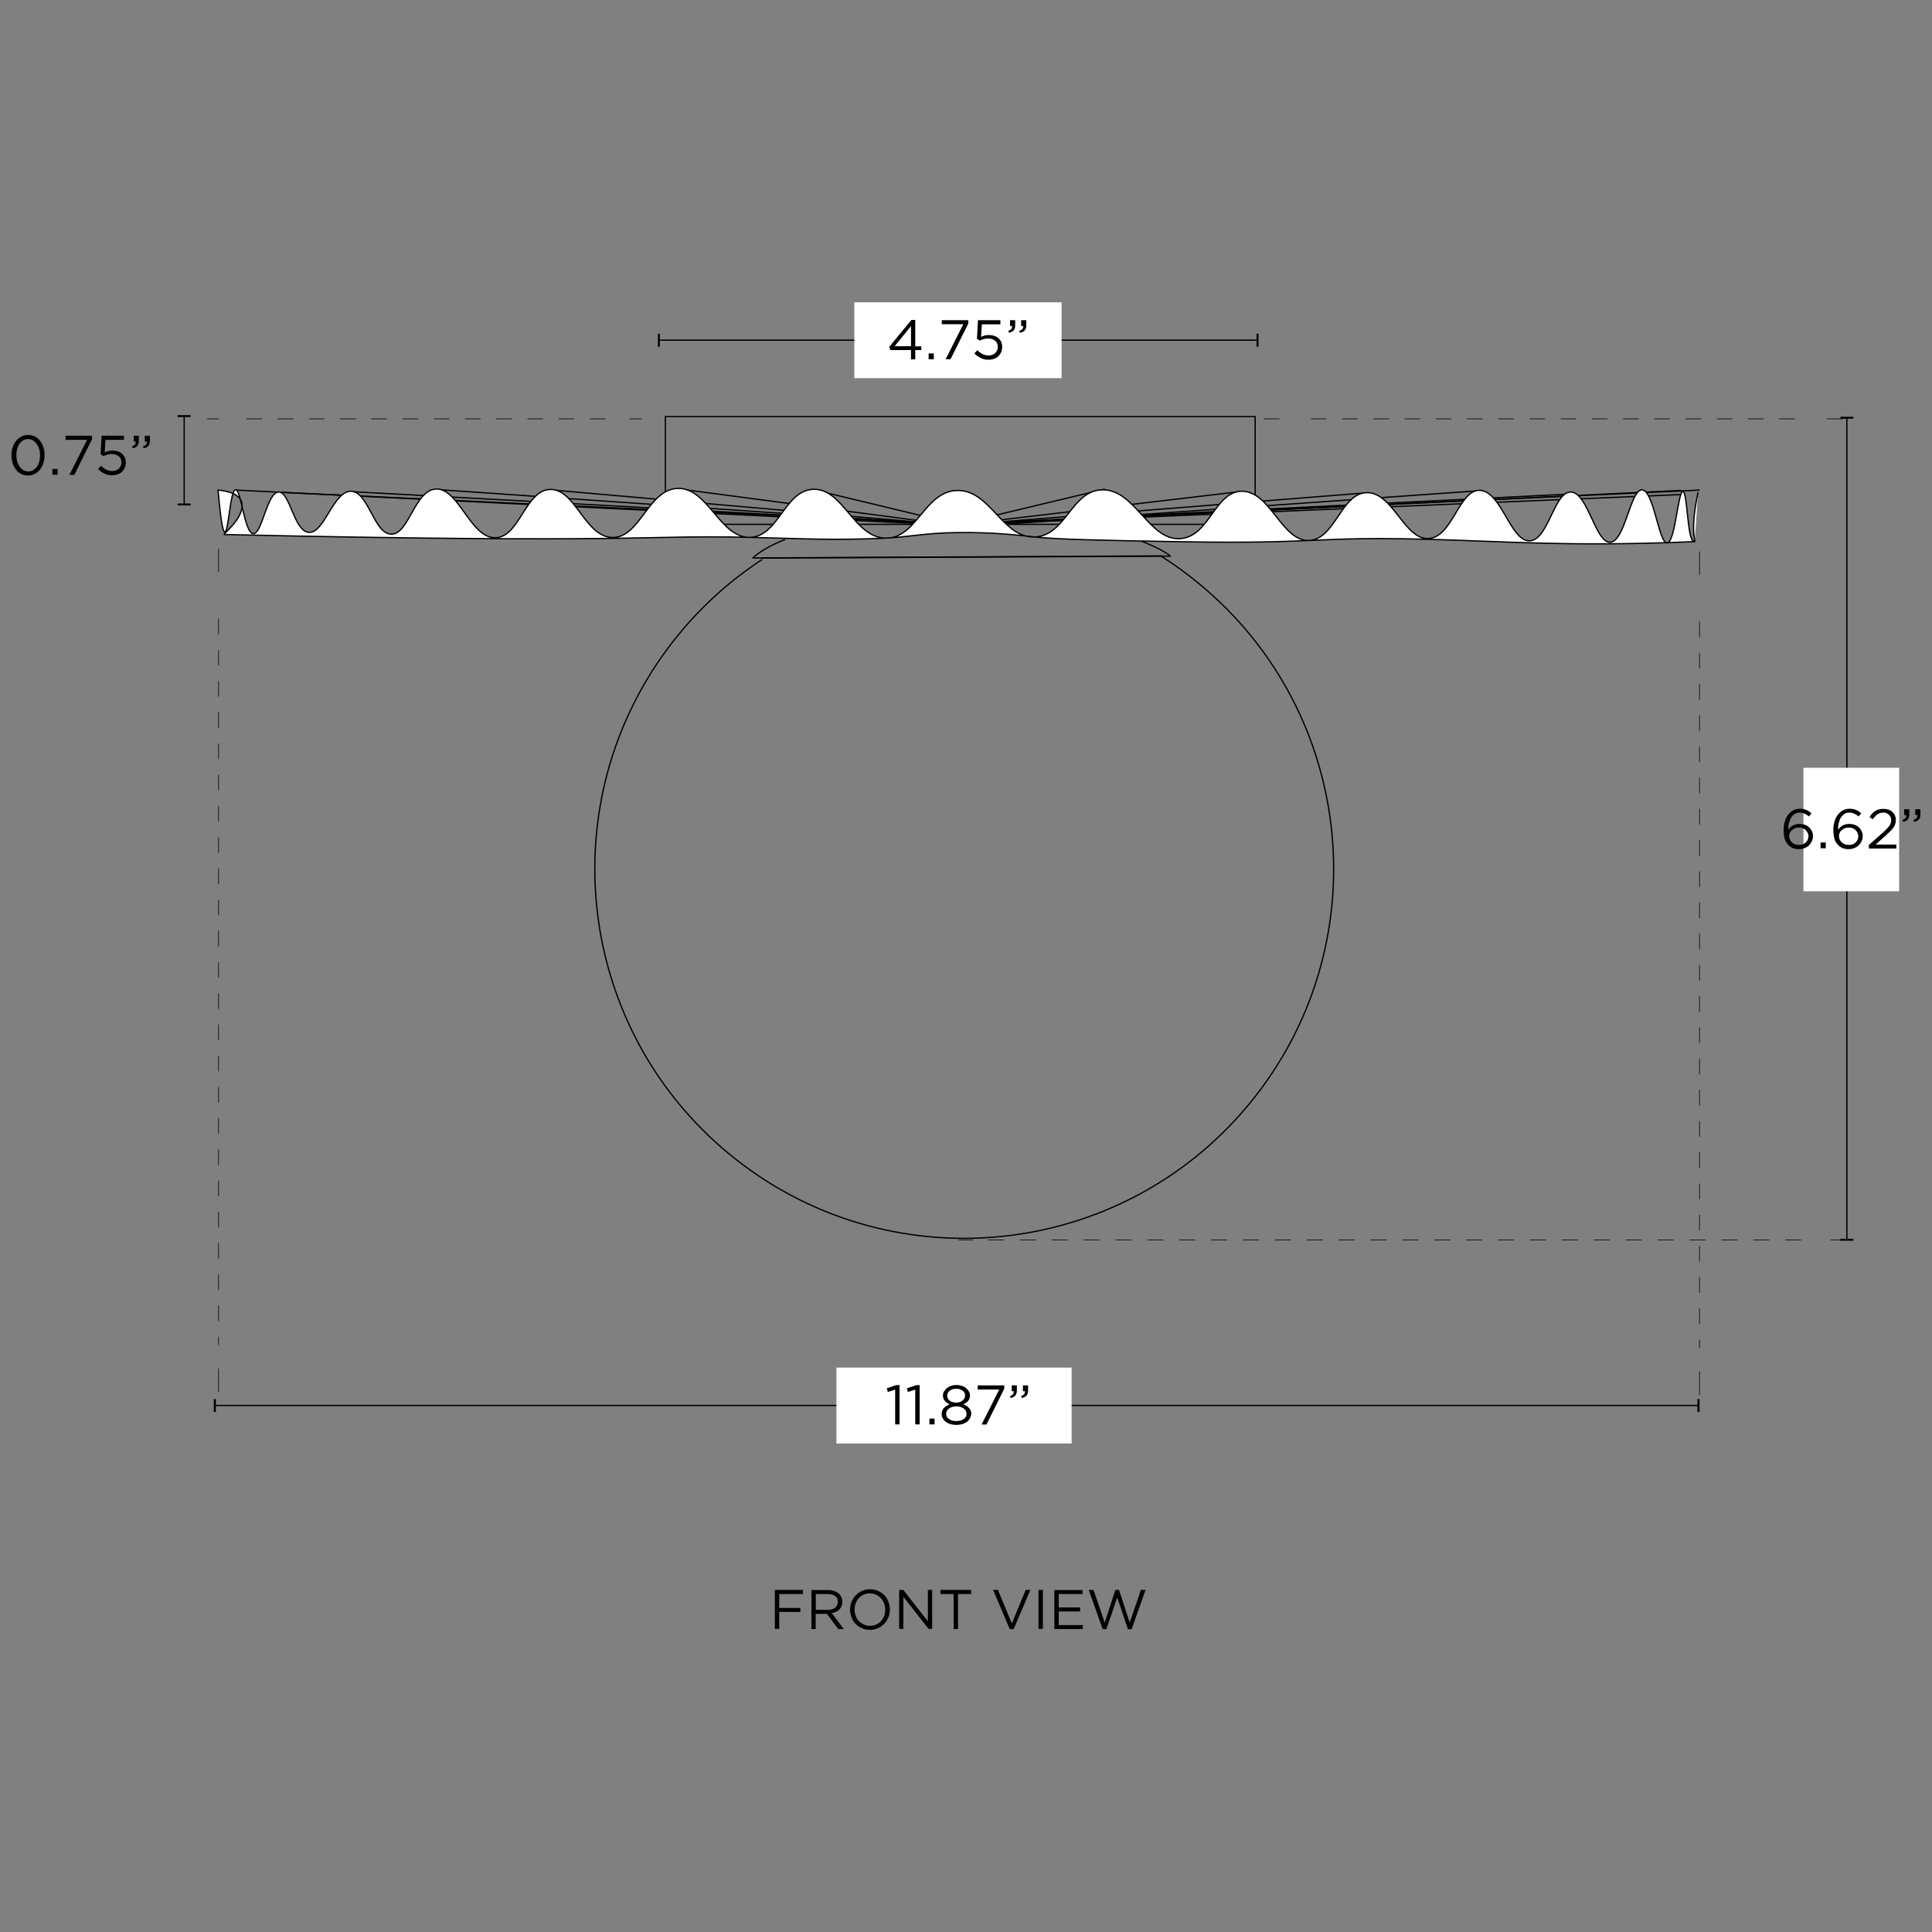 <svg xml:space="preserve" style="enable-background:new 0 0 1500 1500;" viewBox="0 0 1500 1500" height="1500px" width="1500px" y="0px" x="0px" xmlns:xlink="http://www.w3.org/1999/xlink" xmlns="http://www.w3.org/2000/svg" id="Capa_1" version="1.1">
<rect x="0" y="0" width="1500" height="1500" fill="#808080" stroke="none"/>
<style type="text/css">
	.st0{display:none;}
	.st1{display:inline;fill:none;stroke:#000000;stroke-linecap:round;stroke-linejoin:round;}
	.st2{fill:none;stroke:#000000;stroke-miterlimit:2.61;}
	.st3{fill:#FFFFFF;}
	.st4{fill:none;stroke:#000000;stroke-linecap:round;stroke-linejoin:round;}
	.st5{fill:#FFFFFF;stroke:#000000;stroke-linecap:round;stroke-linejoin:round;}
	.st6{fill:none;stroke:#000000;stroke-width:0.5;stroke-miterlimit:10;}
	.st7{fill:none;stroke:#000000;stroke-width:0.5;stroke-miterlimit:10;stroke-dasharray:12.12,12.12;}
	.st8{fill:none;stroke:#000000;stroke-width:0.5;stroke-miterlimit:10;stroke-dasharray:12.38,12.38;}
</style>
<g id="Capa_11">
	<g class="st0">
		<polyline points="1227.4,899.5 1170.1,1044.6 1230.7,901.8" class="st1"></polyline>
		<polyline points="1249.4,910.4 1170.2,1044.7 1252.3,913.2" class="st1"></polyline>
		<polyline points="1269.6,924.6 1170.2,1044.8 1271.9,927.8" class="st1"></polyline>
		<polyline points="1287.2,941.7 1170.3,1045 1289,945.2" class="st1"></polyline>
		<polyline points="1301.9,961.4 1170.3,1045.1 1303.2,965.2" class="st1"></polyline>
		<polyline points="1313.4,983.2 1170.3,1045.2 1314,987.1" class="st1"></polyline>
		<polyline points="1321.3,1006.4 1170.2,1045.4 1321.3,1010.4" class="st1"></polyline>
		<polyline points="1325.5,1030.7 1170.2,1045.5 1324.9,1034.6" class="st1"></polyline>
		<polyline points="1325.8,1055.3 1170.1,1045.6 1324.6,1059.1" class="st1"></polyline>
		<polyline points="1322.3,1079.6 1170.1,1045.7 1320.5,1083.2" class="st1"></polyline>
		<polyline points="1315,1103.1 1169.9,1045.8 1312.7,1106.3" class="st1"></polyline>
		<polyline points="1304.2,1125.2 1169.8,1045.9 1301.4,1128" class="st1"></polyline>
		<polyline points="1290,1145.2 1169.7,1045.9 1286.8,1147.6" class="st1"></polyline>
		<polyline points="1272.8,1162.9 1169.6,1046 1269.3,1164.7" class="st1"></polyline>
		<polyline points="1253.2,1177.6 1169.4,1046 1249.4,1178.9" class="st1"></polyline>
		<polyline points="1231.4,1189.1 1169.3,1046 1227.5,1189.8" class="st1"></polyline>
		<polyline points="1208.1,1197 1169.2,1045.9 1204.1,1197" class="st1"></polyline>
		<polyline points="1183.9,1201.2 1169.1,1045.9 1179.9,1200.6" class="st1"></polyline>
		<polyline points="1159.3,1201.5 1168.9,1045.8 1155.5,1200.3" class="st1"></polyline>
		<polyline points="1134.9,1198 1168.8,1045.8 1131.4,1196.2" class="st1"></polyline>
		<polyline points="1111.5,1190.7 1168.7,1045.7 1108.2,1188.4" class="st1"></polyline>
		<polyline points="1089.4,1179.9 1168.7,1045.5 1086.5,1177.1" class="st1"></polyline>
		<polyline points="1069.3,1165.7 1168.6,1045.4 1066.9,1162.5" class="st1"></polyline>
		<polyline points="1051.7,1148.5 1168.6,1045.3 1049.8,1145" class="st1"></polyline>
		<polyline points="1036.9,1128.8 1168.6,1045.2 1035.7,1125.1" class="st1"></polyline>
		<polyline points="1025.5,1107.1 1168.6,1045 1024.8,1103.2" class="st1"></polyline>
		<polyline points="1017.6,1083.8 1168.6,1044.9 1017.5,1079.8" class="st1"></polyline>
		<polyline points="1013.4,1059.6 1168.7,1044.8 1014,1055.6" class="st1"></polyline>
		<polyline points="1013,1035 1168.7,1044.6 1014.2,1031.2" class="st1"></polyline>
		<polyline points="1016.5,1010.7 1168.8,1044.5 1018.3,1007.1" class="st1"></polyline>
		<polyline points="1023.8,987.2 1168.9,1044.4 1026.1,983.9" class="st1"></polyline>
		<polyline points="1034.7,965.1 1169,1044.4 1037.5,962.2" class="st1"></polyline>
		<polyline points="1048.9,945 1169.1,1044.3 1052.1,942.6" class="st1"></polyline>
		<polyline points="1066,927.4 1169.3,1044.3 1069.5,925.5" class="st1"></polyline>
		<polyline points="1085.7,912.7 1169.4,1044.3 1089.5,911.4" class="st1"></polyline>
		<polyline points="1107.5,901.2 1169.5,1044.3 1111.4,900.5" class="st1"></polyline>
		<polyline points="1130.7,893.3 1169.7,1044.3 1134.7,893.2" class="st1"></polyline>
		<polyline points="1155,889.1 1169.8,1044.3 1158.9,889.7" class="st1"></polyline>
		<polyline points="1179.6,888.7 1169.9,1044.4 1183.4,889.9" class="st1"></polyline>
		<polyline points="1203.9,892.2 1170,1044.5 1207.5,894" class="st1"></polyline>
	</g>
	<g class="st0">
		<polyline points="1230.9,901 1170.1,1044.6 1234.1,903.4" class="st1"></polyline>
		<polyline points="1252.7,912.4 1170.2,1044.7 1255.5,915.2" class="st1"></polyline>
		<polyline points="1272.5,927 1170.2,1044.9 1274.8,930.3" class="st1"></polyline>
		<polyline points="1289.7,944.6 1170.3,1045 1291.4,948.2" class="st1"></polyline>
		<polyline points="1303.9,964.7 1170.3,1045.1 1305.1,968.5" class="st1"></polyline>
		<polyline points="1314.8,986.7 1170.3,1045.3 1315.4,990.7" class="st1"></polyline>
		<polyline points="1322.2,1010.2 1170.2,1045.4 1322.1,1014.2" class="st1"></polyline>
		<polyline points="1325.8,1034.5 1170.2,1045.5 1325.1,1038.4" class="st1"></polyline>
		<polyline points="1325.5,1059.1 1170.1,1045.6 1324.2,1062.9" class="st1"></polyline>
		<polyline points="1321.4,1083.3 1170,1045.7 1319.6,1086.9" class="st1"></polyline>
		<polyline points="1313.6,1106.6 1169.9,1045.8 1311.2,1109.8" class="st1"></polyline>
		<polyline points="1302.2,1128.4 1169.8,1045.9 1299.3,1131.2" class="st1"></polyline>
		<polyline points="1287.5,1148.2 1169.7,1045.9 1284.2,1150.5" class="st1"></polyline>
		<polyline points="1269.9,1165.4 1169.6,1046 1266.3,1167.1" class="st1"></polyline>
		<polyline points="1249.9,1179.6 1169.4,1046 1246.1,1180.8" class="st1"></polyline>
		<polyline points="1227.8,1190.6 1169.3,1046 1223.9,1191.1" class="st1"></polyline>
		<polyline points="1204.4,1197.9 1169.2,1045.9 1200.4,1197.8" class="st1"></polyline>
		<polyline points="1180.1,1201.5 1169,1045.9 1176.1,1200.8" class="st1"></polyline>
		<polyline points="1155.5,1201.2 1168.9,1045.8 1151.7,1199.9" class="st1"></polyline>
		<polyline points="1131.2,1197.1 1168.8,1045.7 1127.7,1195.3" class="st1"></polyline>
		<polyline points="1107.9,1189.3 1168.7,1045.6 1104.7,1186.9" class="st1"></polyline>
		<polyline points="1086.1,1177.9 1168.7,1045.5 1083.3,1175" class="st1"></polyline>
		<polyline points="1066.4,1163.2 1168.6,1045.4 1064.1,1159.9" class="st1"></polyline>
		<polyline points="1049.2,1145.6 1168.6,1045.3 1047.4,1142.1" class="st1"></polyline>
		<polyline points="1034.9,1125.6 1168.6,1045.1 1033.8,1121.8" class="st1"></polyline>
		<polyline points="1024,1103.6 1168.6,1045 1023.4,1099.6" class="st1"></polyline>
		<polyline points="1016.7,1080.1 1168.6,1044.9 1016.7,1076.1" class="st1"></polyline>
		<polyline points="1013.1,1055.8 1168.7,1044.7 1013.7,1051.8" class="st1"></polyline>
		<polyline points="1013.3,1031.2 1168.7,1044.6 1014.6,1027.4" class="st1"></polyline>
		<polyline points="1017.4,1006.9 1168.8,1044.5 1019.3,1003.4" class="st1"></polyline>
		<polyline points="1025.3,983.6 1168.9,1044.4 1027.7,980.4" class="st1"></polyline>
		<polyline points="1036.7,961.8 1169,1044.4 1039.5,959" class="st1"></polyline>
		<polyline points="1051.3,942.1 1169.2,1044.3 1054.6,939.8" class="st1"></polyline>
		<polyline points="1068.9,924.9 1169.3,1044.3 1072.5,923.1" class="st1"></polyline>
		<polyline points="1089,910.6 1169.4,1044.3 1092.8,909.5" class="st1"></polyline>
		<polyline points="1111,899.7 1169.6,1044.3 1114.9,899.1" class="st1"></polyline>
		<polyline points="1134.5,892.4 1169.7,1044.3 1138.4,892.4" class="st1"></polyline>
		<polyline points="1158.8,888.8 1169.8,1044.4 1162.7,889.4" class="st1"></polyline>
		<polyline points="1183.4,889 1169.9,1044.4 1187.2,890.3" class="st1"></polyline>
		<polyline points="1207.6,893.1 1170,1044.5 1211.2,895" class="st1"></polyline>
	</g>
</g>
<g>
	<g id="Capa_2_00000126310364969253125050000012796010350797035705_">
		<g>
			<line y2="962.6" x2="1433.9" y1="324.3" x1="1433.9" class="st2"></line>
			<rect height="1.5" width="10.1" y="323.6" x="1428.9"></rect>
			<rect height="1.5" width="10.1" y="961.8" x="1428.9"></rect>
		</g>
		<rect height="95.9" width="74.3" class="st3" y="596.1" x="1400.2"></rect>
		<g>
			<path d="M623.3,1237.6H605v10.8h16.4v3.1H605v13.2h-3.4v-30.3h21.8V1237.6L623.3,1237.6L623.3,1237.6z"></path>
			<path d="M650.8,1264.8l-8.8-11.8h-8.7v11.8H630v-30.3h13c1.7,0,3.2,0.2,4.5,0.7s2.5,1.1,3.5,1.8c1,0.8,1.7,1.7,2.2,2.9
				c0.5,1.1,0.8,2.4,0.8,3.7c0,1.3-0.2,2.4-0.6,3.4c-0.4,1-1,1.9-1.7,2.6c-0.7,0.7-1.6,1.3-2.6,1.8c-1,0.5-2.1,0.8-3.3,1l9.3,12.4
				H650.8z M648.5,1239.2c-1.4-1.1-3.3-1.6-5.7-1.6h-9.4v12.3h9.3c1.1,0,2.2-0.1,3.1-0.4c1-0.3,1.8-0.7,2.5-1.2
				c0.7-0.5,1.2-1.2,1.6-2c0.4-0.8,0.6-1.7,0.6-2.6C650.5,1241.7,649.9,1240.2,648.5,1239.2L648.5,1239.2L648.5,1239.2z"></path>
			<path d="M689.8,1255.6c-0.8,1.9-1.8,3.6-3.2,5c-1.4,1.4-3,2.6-4.9,3.5c-1.9,0.9-4,1.3-6.3,1.3s-4.4-0.4-6.3-1.3
				c-1.9-0.8-3.5-2-4.9-3.4c-1.4-1.4-2.4-3.1-3.1-5c-0.7-1.9-1.1-3.9-1.1-6c0-2.1,0.4-4.1,1.1-6c0.8-1.9,1.8-3.6,3.2-5
				s3-2.6,4.9-3.5c1.9-0.9,4-1.3,6.3-1.3c2.3,0,4.4,0.4,6.3,1.3s3.5,2,4.9,3.4c1.4,1.4,2.4,3.1,3.1,5c0.7,1.9,1.1,3.9,1.1,6
				C690.9,1251.7,690.5,1253.7,689.8,1255.6z M686.4,1244.8c-0.6-1.5-1.4-2.9-2.5-4c-1.1-1.1-2.3-2-3.8-2.7c-1.5-0.7-3-1-4.8-1
				c-1.7,0-3.3,0.3-4.8,1s-2.7,1.5-3.7,2.7s-1.9,2.4-2.4,4c-0.6,1.5-0.9,3.1-0.9,4.9s0.3,3.4,0.9,4.9c0.6,1.5,1.4,2.9,2.5,4
				c1.1,1.1,2.3,2,3.8,2.7c1.5,0.7,3,1,4.8,1s3.3-0.3,4.8-1s2.7-1.5,3.7-2.7s1.9-2.4,2.4-4c0.6-1.5,0.9-3.1,0.9-4.9
				S687,1246.3,686.4,1244.8z"></path>
			<path d="M720.4,1234.4h3.3v30.3H721l-19.6-24.9v24.9h-3.3v-30.3h3.2l19.1,24.3V1234.4z"></path>
			<path d="M743.8,1264.8h-3.4v-27.2h-10.2v-3.2H754v3.2h-10.2L743.8,1264.8L743.8,1264.8L743.8,1264.8z"></path>
			<path d="M796.3,1234.4h3.7l-13,30.5h-3l-13-30.5h3.8l10.8,26.1L796.3,1234.4L796.3,1234.4z"></path>
			<path d="M809.7,1234.4v30.3h-3.4v-30.3H809.7z"></path>
			<path d="M840.5,1237.6H822v10.4h16.6v3.1H822v10.6h18.7v3.1h-22.1v-30.3h21.9L840.5,1237.6L840.5,1237.6L840.5,1237.6z"></path>
			<path d="M866,1234.4h2.8l8.3,25.3l8.7-25.3h3.6l-10.8,30.5h-2.9l-8.3-24.6l-8.4,24.6h-2.9l-10.8-30.5h3.7l8.7,25.3L866,1234.4
				L866,1234.4L866,1234.4z"></path>
		</g>
		<g>
			<path d="M1404.4,633.9c-1.1-1-2.3-1.7-3.4-2.2c-1.1-0.5-2.4-0.8-3.8-0.8s-2.6,0.3-3.7,1c-1.1,0.7-2,1.6-2.8,2.8
				c-0.8,1.2-1.3,2.6-1.7,4.2c-0.4,1.6-0.6,3.4-0.6,5.4c0.4-0.6,0.9-1.2,1.4-1.7c0.5-0.6,1.2-1.1,1.9-1.5c0.7-0.4,1.5-0.8,2.4-1
				c0.9-0.3,1.9-0.4,3-0.4c1.4,0,2.8,0.2,4,0.6c1.3,0.4,2.4,1.1,3.3,1.9c1,0.8,1.7,1.8,2.3,3c0.6,1.2,0.9,2.4,0.9,3.9
				c0,1.4-0.3,2.8-0.9,4.1c-0.6,1.2-1.3,2.3-2.3,3.2c-1,0.9-2.1,1.6-3.5,2.1c-1.3,0.5-2.8,0.8-4.3,0.8c-1.7,0-3.2-0.3-4.5-0.8
				c-1.3-0.5-2.5-1.3-3.5-2.3c-0.6-0.6-1.1-1.3-1.6-2c-0.5-0.7-0.9-1.5-1.2-2.5c-0.3-0.9-0.6-2-0.7-3.2c-0.2-1.2-0.3-2.6-0.3-4.1
				c0-2.3,0.3-4.5,0.9-6.5c0.6-2,1.4-3.8,2.5-5.2c1.1-1.5,2.4-2.7,4-3.5c1.6-0.9,3.3-1.3,5.3-1.3c1.8,0,3.4,0.3,4.9,0.9
				c1.4,0.6,2.8,1.5,4.1,2.6L1404.4,633.9L1404.4,633.9L1404.4,633.9z M1403.4,646.5c-0.4-0.8-0.9-1.5-1.5-2.1
				c-0.6-0.6-1.4-1-2.3-1.4s-1.9-0.5-3-0.5s-2.2,0.2-3.1,0.6c-0.9,0.4-1.7,0.9-2.4,1.5c-0.7,0.6-1.2,1.3-1.5,2.1
				c-0.4,0.8-0.5,1.6-0.5,2.5c0,1,0.2,1.9,0.6,2.7c0.4,0.8,0.9,1.6,1.6,2.2c0.7,0.6,1.5,1.1,2.4,1.4c0.9,0.3,2,0.5,3.1,0.5
				s2.1-0.2,3-0.5c0.9-0.4,1.7-0.9,2.3-1.5c0.6-0.6,1.1-1.4,1.5-2.2c0.3-0.9,0.5-1.8,0.5-2.8S1403.8,647.3,1403.4,646.5
				L1403.4,646.5L1403.4,646.5z"></path>
			<path d="M1413.5,658.6v-4.5h4v4.5H1413.5z"></path>
			<path d="M1443,633.9c-1.1-1-2.3-1.7-3.4-2.2c-1.1-0.5-2.4-0.8-3.8-0.8c-1.4,0-2.6,0.3-3.7,1c-1.1,0.7-2,1.6-2.8,2.8
				c-0.8,1.2-1.3,2.6-1.7,4.2c-0.4,1.6-0.6,3.4-0.6,5.4c0.4-0.6,0.9-1.2,1.4-1.7c0.5-0.6,1.2-1.1,1.9-1.5c0.7-0.4,1.5-0.8,2.4-1
				c0.9-0.3,1.9-0.4,3-0.4c1.4,0,2.8,0.2,4,0.6c1.3,0.4,2.4,1.1,3.3,1.9c1,0.8,1.7,1.8,2.3,3c0.6,1.2,0.9,2.4,0.9,3.9
				c0,1.4-0.3,2.8-0.9,4.1c-0.6,1.2-1.3,2.3-2.3,3.2c-1,0.9-2.1,1.6-3.5,2.1c-1.3,0.5-2.8,0.8-4.3,0.8c-1.7,0-3.2-0.3-4.5-0.8
				c-1.3-0.5-2.5-1.3-3.5-2.3c-0.6-0.6-1.1-1.3-1.6-2c-0.5-0.7-0.9-1.5-1.2-2.5s-0.6-2-0.7-3.2c-0.2-1.2-0.3-2.6-0.3-4.1
				c0-2.3,0.3-4.5,0.9-6.5c0.6-2,1.4-3.8,2.5-5.2c1.1-1.5,2.4-2.7,4-3.5c1.6-0.9,3.3-1.3,5.3-1.3c1.8,0,3.4,0.3,4.9,0.9
				c1.4,0.6,2.8,1.5,4.1,2.6L1443,633.9L1443,633.9L1443,633.9z M1442.1,646.5c-0.4-0.8-0.9-1.5-1.5-2.1c-0.6-0.6-1.4-1-2.3-1.4
				s-1.9-0.5-3-0.5c-1.1,0-2.2,0.2-3.1,0.6c-0.9,0.4-1.7,0.9-2.4,1.5c-0.7,0.6-1.2,1.3-1.5,2.1c-0.4,0.8-0.5,1.6-0.5,2.5
				c0,1,0.2,1.9,0.6,2.7c0.4,0.8,0.9,1.6,1.6,2.2c0.7,0.6,1.5,1.1,2.4,1.4c0.9,0.3,2,0.5,3.1,0.5s2.1-0.2,3-0.5s1.7-0.9,2.3-1.5
				c0.6-0.6,1.1-1.4,1.5-2.2c0.3-0.9,0.5-1.8,0.5-2.8S1442.4,647.3,1442.1,646.5L1442.1,646.5L1442.1,646.5z"></path>
			<path d="M1457.7,632.2c-1.2,0.9-2.5,2.2-3.7,3.9l-2.5-1.8c0.7-1,1.4-1.9,2.1-2.7c0.7-0.8,1.5-1.5,2.4-2c0.9-0.5,1.8-1,2.9-1.2
				c1.1-0.3,2.2-0.4,3.6-0.4c1.3,0,2.6,0.2,3.8,0.6c1.1,0.4,2.1,1,3,1.8c0.8,0.8,1.5,1.7,1.9,2.7c0.5,1.1,0.7,2.2,0.7,3.5
				c0,1.1-0.2,2.2-0.4,3.1c-0.3,0.9-0.8,1.8-1.4,2.8c-0.6,0.9-1.4,1.8-2.4,2.8c-1,1-2.1,2-3.4,3.2l-8.1,7.2h16.1v3.1H1451V656
				l11-9.7c1.2-1,2.1-2,2.9-2.8c0.8-0.8,1.5-1.6,2-2.4c0.5-0.7,0.9-1.5,1.1-2.2c0.2-0.7,0.3-1.4,0.3-2.2c0-0.9-0.2-1.7-0.5-2.4
				c-0.3-0.7-0.8-1.3-1.3-1.8c-0.5-0.5-1.2-0.9-1.9-1.2c-0.8-0.3-1.5-0.4-2.3-0.4C1460.5,630.9,1459,631.4,1457.7,632.2
				L1457.7,632.2L1457.7,632.2z"></path>
			<path d="M1479.4,635.1c0.5-0.6,0.7-1.3,0.6-2.3h-1.6v-4.5h4v3.9c0,1.8-0.4,3.1-1.2,4c-0.8,0.9-2,1.5-3.6,1.9l-0.5-1.5
				C1478.1,636.2,1478.9,635.7,1479.4,635.1L1479.4,635.1L1479.4,635.1z M1488,635.1c0.5-0.6,0.7-1.3,0.6-2.3h-1.6v-4.5h4v3.9
				c0,1.8-0.4,3.1-1.2,4c-0.8,0.9-2,1.5-3.7,1.9l-0.5-1.5C1486.7,636.2,1487.5,635.7,1488,635.1L1488,635.1L1488,635.1z"></path>
		</g>
		<g>
			<line y2="1091.2" x2="1318.7" y1="1091.2" x1="166.8" class="st2"></line>
			<rect height="10.1" width="1.6" y="1086.2" x="166"></rect>
			<rect height="10.1" width="1.6" y="1086.2" x="1317.9"></rect>
		</g>
		<rect height="58.9" width="182.6" class="st3" y="1061.8" x="649.4"></rect>
		<g>
			<path d="M695.8,1075.4h2.6v30.5H695v-27l-5.7,1.8l-0.8-2.8L695.8,1075.4L695.8,1075.4L695.8,1075.4z"></path>
			<path d="M711.4,1075.4h2.6v30.5h-3.4v-27l-5.7,1.8l-0.8-2.8L711.4,1075.4L711.4,1075.4L711.4,1075.4z"></path>
			<path d="M721.6,1105.9v-4.5h4v4.5H721.6z"></path>
			<path d="M753,1101.3c-0.6,1.1-1.4,2-2.4,2.7c-1,0.7-2.2,1.3-3.6,1.7c-1.4,0.4-2.9,0.6-4.5,0.6c-1.6,0-3.1-0.2-4.5-0.6
				c-1.4-0.4-2.6-1-3.6-1.7c-1-0.7-1.8-1.7-2.4-2.7c-0.6-1.1-0.9-2.2-0.9-3.5c0-1.8,0.6-3.4,1.7-4.6c1.2-1.3,2.7-2.2,4.5-2.9
				c-0.7-0.3-1.4-0.7-2-1.1c-0.6-0.4-1.2-1-1.7-1.5c-0.5-0.6-0.9-1.2-1.1-1.9c-0.3-0.7-0.4-1.5-0.4-2.4c0-1.2,0.3-2.3,0.9-3.2
				c0.6-1,1.3-1.8,2.3-2.6c0.9-0.7,2-1.3,3.3-1.7s2.6-0.6,4-0.6s2.7,0.2,4,0.6s2.4,0.9,3.3,1.7c0.9,0.7,1.7,1.6,2.3,2.6
				s0.9,2.1,0.9,3.2c0,0.9-0.1,1.7-0.4,2.4c-0.3,0.7-0.6,1.4-1.1,1.9c-0.5,0.6-1,1.1-1.7,1.5c-0.6,0.4-1.3,0.8-2,1.1
				c1.8,0.7,3.3,1.6,4.5,2.9c1.2,1.2,1.7,2.8,1.7,4.6C753.9,1099,753.6,1100.2,753,1101.3L753,1101.3L753,1101.3z M749.8,1095.3
				c-0.4-0.7-1-1.3-1.7-1.8c-0.7-0.5-1.5-0.9-2.5-1.2c-1-0.3-2-0.4-3.1-0.4s-2.1,0.1-3.1,0.4c-1,0.3-1.8,0.7-2.5,1.2
				s-1.3,1.1-1.7,1.8c-0.4,0.7-0.6,1.5-0.6,2.4c0,0.8,0.2,1.5,0.5,2.2s0.9,1.3,1.6,1.8s1.5,0.9,2.5,1.2c1,0.3,2.1,0.4,3.3,0.4
				s2.4-0.2,3.3-0.4c1-0.3,1.8-0.7,2.5-1.2s1.2-1.1,1.6-1.8c0.4-0.7,0.5-1.4,0.5-2.2C750.4,1096.8,750.2,1096,749.8,1095.3
				L749.8,1095.3L749.8,1095.3z M748.9,1081.4c-0.3-0.6-0.8-1.2-1.5-1.7c-0.6-0.5-1.4-0.8-2.2-1.1c-0.9-0.3-1.8-0.4-2.8-0.4
				s-1.9,0.1-2.8,0.4c-0.9,0.3-1.6,0.6-2.2,1.1c-0.6,0.5-1.1,1-1.5,1.7s-0.5,1.3-0.5,2.1c0,0.8,0.2,1.6,0.5,2.3
				c0.4,0.7,0.9,1.3,1.5,1.7c0.6,0.5,1.4,0.9,2.2,1.1c0.9,0.3,1.7,0.4,2.7,0.4c1,0,1.9-0.1,2.7-0.4c0.9-0.3,1.6-0.6,2.2-1.1
				c0.6-0.5,1.1-1.1,1.5-1.7c0.4-0.7,0.5-1.4,0.5-2.3C749.4,1082.7,749.2,1082,748.9,1081.4L748.9,1081.4L748.9,1081.4z"></path>
			<path d="M759.1,1075.6h20.6v2.6l-13.8,27.8h-3.8l13.7-27.2h-16.7L759.1,1075.6L759.1,1075.6L759.1,1075.6z"></path>
			<path d="M786.5,1082.4c0.5-0.6,0.6-1.3,0.6-2.3h-1.6v-4.5h4v3.9c0,1.8-0.4,3.1-1.2,4c-0.8,0.9-2,1.5-3.6,1.9l-0.5-1.5
				C785.3,1083.5,786.1,1083,786.5,1082.4L786.5,1082.4L786.5,1082.4z M795.2,1082.4c0.5-0.6,0.6-1.3,0.6-2.3h-1.6v-4.5h4v3.9
				c0,1.8-0.4,3.1-1.2,4s-2,1.5-3.7,1.9l-0.5-1.5C793.9,1083.5,794.7,1083,795.2,1082.4L795.2,1082.4L795.2,1082.4z"></path>
		</g>
		<g>
			<line y2="264.1" x2="976.4" y1="264.1" x1="511.6" class="st2"></line>
			<rect height="10.1" width="1.5" y="259.1" x="510.8"></rect>
			<rect height="10.1" width="1.5" y="259.1" x="975.6"></rect>
		</g>
		<rect height="58.9" width="160.9" class="st3" y="234.7" x="663.3"></rect>
		<g>
			<path d="M710.6,248.4v20.5h4.7v2.9h-4.7v7.2h-3.3v-7.2h-16l-0.9-2.5l17.2-20.9L710.6,248.4L710.6,248.4z M707.3,253.2l-12.7,15.6
				h12.7V253.2z"></path>
			<path d="M721,278.9v-4.5h4v4.5H721z"></path>
			<path d="M731.2,248.6h20.6v2.6L738,278.9h-3.8l13.7-27.2h-16.7L731.2,248.6L731.2,248.6L731.2,248.6z"></path>
			<path d="M759.3,248.6h17.4v3.2h-14.4l-0.6,9.7c0.9-0.4,1.8-0.7,2.7-1c0.9-0.2,2-0.4,3.3-0.4c1.5,0,2.8,0.2,4.1,0.6
				c1.3,0.4,2.4,1.1,3.3,1.8c0.9,0.8,1.7,1.8,2.2,2.9c0.5,1.2,0.8,2.5,0.8,3.9c0,1.4-0.3,2.9-0.8,4.1s-1.3,2.3-2.2,3.2
				c-0.9,0.9-2.1,1.6-3.4,2c-1.3,0.5-2.8,0.7-4.4,0.7c-2.2,0-4.2-0.4-6-1.4c-1.8-0.9-3.5-2.1-4.8-3.5l2.3-2.5c1.3,1.3,2.7,2.3,4.1,3
				c1.4,0.7,2.9,1.1,4.5,1.1c1.1,0,2.1-0.2,3-0.5c0.9-0.3,1.7-0.8,2.3-1.4c0.6-0.6,1.1-1.3,1.5-2.2c0.4-0.8,0.5-1.7,0.5-2.7
				c0-1-0.2-1.8-0.5-2.6s-0.9-1.5-1.5-2c-0.7-0.6-1.5-1-2.4-1.3c-0.9-0.3-1.9-0.5-3.1-0.5c-1.3,0-2.5,0.2-3.5,0.5
				c-1,0.3-2,0.7-2.9,1.2l-2.3-1.5L759.3,248.6L759.3,248.6L759.3,248.6L759.3,248.6z"></path>
			<path d="M785.2,255.4c0.5-0.6,0.6-1.3,0.6-2.3h-1.6v-4.5h4v3.9c0,1.8-0.4,3.1-1.2,4c-0.8,0.9-2,1.5-3.6,1.9l-0.5-1.5
				C783.9,256.5,784.7,256,785.2,255.4L785.2,255.4L785.2,255.4z M793.8,255.4c0.5-0.6,0.6-1.3,0.6-2.3h-1.6v-4.5h4v3.9
				c0,1.8-0.4,3.1-1.2,4c-0.8,0.9-2,1.5-3.7,1.9l-0.5-1.5C792.5,256.5,793.3,256,793.8,255.4L793.8,255.4L793.8,255.4z"></path>
		</g>
		<g>
			<line y2="323.1" x2="143" y1="391.6" x1="143" class="st2"></line>
			<rect height="1.5" width="10.1" y="390.9" x="137.9"></rect>
			<rect height="1.5" width="10.1" y="322.3" x="137.9"></rect>
		</g>
		<g>
			<path d="M33.7,359.5c-0.6,1.9-1.5,3.6-2.6,5c-1.1,1.4-2.5,2.6-4.1,3.4s-3.4,1.3-5.3,1.3s-3.7-0.4-5.3-1.2c-1.6-0.8-2.9-1.9-4-3.4
				c-1.1-1.4-2-3.1-2.6-5c-0.6-1.9-0.9-3.9-0.9-6.1c0-2.2,0.3-4.2,0.9-6.1c0.6-1.9,1.5-3.6,2.6-5c1.1-1.4,2.5-2.6,4.1-3.4
				c1.6-0.8,3.4-1.3,5.3-1.3s3.7,0.4,5.3,1.2c1.6,0.8,2.9,1.9,4,3.4c1.1,1.4,2,3.1,2.6,5c0.6,1.9,0.9,3.9,0.9,6.1
				C34.6,355.6,34.3,357.6,33.7,359.5L33.7,359.5z M30.4,348.7c-0.4-1.5-1.1-2.8-1.9-4c-0.8-1.2-1.8-2.1-2.9-2.8
				c-1.1-0.7-2.4-1-3.8-1c-1.4,0-2.7,0.3-3.8,1c-1.1,0.7-2.1,1.6-2.9,2.7c-0.8,1.1-1.4,2.5-1.8,4c-0.4,1.5-0.6,3.1-0.6,4.8
				c0,1.7,0.2,3.3,0.6,4.8c0.4,1.5,1.1,2.9,1.9,4c0.8,1.2,1.8,2.1,2.9,2.8c1.1,0.7,2.4,1,3.9,1c1.4,0,2.7-0.3,3.8-1
				c1.1-0.7,2.1-1.6,2.9-2.7c0.8-1.1,1.4-2.5,1.8-4c0.4-1.5,0.6-3.1,0.6-4.8C31.1,351.8,30.9,350.2,30.4,348.7L30.4,348.7
				L30.4,348.7z"></path>
			<path d="M40.7,368.6v-4.5h4v4.5H40.7z"></path>
			<path d="M50.9,338.3h20.6v2.6l-13.8,27.8h-3.8l13.7-27.2H50.9L50.9,338.3L50.9,338.3L50.9,338.3z"></path>
			<path d="M78.9,338.3h17.4v3.2H81.9l-0.6,9.7c0.9-0.4,1.8-0.7,2.7-1c0.9-0.2,2-0.4,3.3-0.4c1.5,0,2.8,0.2,4.1,0.6s2.4,1.1,3.3,1.8
				c0.9,0.8,1.7,1.8,2.2,2.9s0.8,2.5,0.8,3.9c0,1.4-0.3,2.9-0.8,4.1c-0.5,1.2-1.3,2.3-2.2,3.2c-0.9,0.9-2.1,1.6-3.4,2
				c-1.3,0.5-2.8,0.7-4.4,0.7c-2.2,0-4.2-0.4-6-1.4c-1.8-0.9-3.5-2.1-4.8-3.5l2.3-2.5c1.3,1.3,2.7,2.3,4.1,3
				c1.4,0.7,2.9,1.1,4.5,1.1c1.1,0,2.1-0.2,3-0.5c0.9-0.3,1.7-0.8,2.3-1.4c0.6-0.6,1.1-1.3,1.5-2.2c0.4-0.8,0.5-1.7,0.5-2.7
				c0-1-0.2-1.8-0.5-2.6s-0.9-1.5-1.5-2c-0.7-0.6-1.5-1-2.4-1.3c-0.9-0.3-1.9-0.5-3.1-0.5c-1.3,0-2.5,0.2-3.5,0.5
				c-1,0.3-2,0.7-2.9,1.2l-2.3-1.5L78.9,338.3L78.9,338.3L78.9,338.3L78.9,338.3z"></path>
			<path d="M104.8,345.1c0.5-0.6,0.6-1.3,0.6-2.3h-1.6v-4.5h4v3.9c0,1.8-0.4,3.1-1.2,4c-0.8,0.9-2,1.5-3.6,1.9l-0.5-1.5
				C103.6,346.2,104.3,345.7,104.8,345.1L104.8,345.1L104.8,345.1z M113.4,345.1c0.5-0.6,0.6-1.3,0.6-2.3h-1.6v-4.5h4v3.9
				c0,1.8-0.4,3.1-1.2,4s-2,1.5-3.7,1.9l-0.5-1.5C112.2,346.2,113,345.7,113.4,345.1L113.4,345.1L113.4,345.1z"></path>
		</g>
		<g>
			<rect height="83.7" width="457.9" class="st4" y="323.4" x="516.6"></rect>
			<g>
				<path d="M901.8,432c10.1,6.4,19.9,13.5,29.3,21.3c122.2,100.8,139.6,281.6,38.8,403.8s-281.6,139.6-403.8,38.8
					S426.6,614.3,527.4,492c18.8-22.8,40.5-42,64-57.4" class="st4"></path>
				<line y2="407.1" x2="743.4" y1="380.2" x1="631.5" class="st4"></line>
				<line y2="407.2" x2="742.9" y1="379.8" x1="857.4" class="st4"></line>
				<line y2="407.6" x2="743.2" y1="381.8" x1="961.6" class="st4"></line>
				<line y2="407.7" x2="744.4" y1="382.6" x1="1061.3" class="st4"></line>
				<line y2="409.3" x2="746.4" y1="380.9" x1="1149.7" class="st4"></line>
				<line y2="407.1" x2="743.4" y1="383.6" x1="1218.7" class="st4"></line>
				<line y2="407.5" x2="743.4" y1="383.9" x1="1306.7" class="st4"></line>
				<line y2="407.6" x2="743.2" y1="380.8" x1="1304.4" class="st4"></line>
				<line y2="407.1" x2="743.4" y1="380.5" x1="1319.2" class="st4"></line>
				<line y2="408.2" x2="743.2" y1="379.5" x1="526.3" class="st4"></line>
				<line y2="408.2" x2="744.8" y1="380.3" x1="427.1" class="st4"></line>
				<line y2="408" x2="743.5" y1="380" x1="338.2" class="st4"></line>
				<line y2="407.4" x2="744.8" y1="381.7" x1="272.7" class="st4"></line>
				<line y2="406.8" x2="745.3" y1="382.2" x1="216.4" class="st4"></line>
				<line y2="408" x2="743.5" y1="380.5" x1="183" class="st4"></line>
				<path d="M1318.3,382.5c-7.2,34.4-0.3,38-3.3,37.7c-5-0.6-4.8-38.4-8.4-38.6c-3.8-0.2-6,39.8-12.3,40
					c-6.4,0.1-10.3-40.8-19.4-41.3c-9.1-0.5-13.2,40.5-24.9,40.7c-11.4,0.2-17.3-38.7-30.4-39c-13.1-0.3-17.4,37.4-32,37.9
					c-14.9,0.5-21.9-38.7-38.7-39.2c-16.3-0.5-21,36.3-39.7,37.4c-18.9,1.1-27.6-35.8-47.9-35.6c-20.1,0.2-24.6,36.4-45,37.1
					c-21.3,0.7-29.9-38.3-52.1-38.2c-21.1,0.1-25.1,35.2-47.8,36.8c-24.6,1.7-35.1-38.7-60.9-37.9c-23.8,0.8-27.9,35.6-52.1,36.6
					c-25.3,1-34.4-36.6-60.2-36.1c-25.5,0.5-31.3,37.5-55.6,37c-24.7-0.4-32.8-38.6-56.1-37.9c-22.4,0.7-26.8,36.6-49.1,37.3
					c-23.5,0.7-32.5-38.5-56.1-38c-23.2,0.5-29.3,38.8-51.1,38.1c-21.3-0.8-28.5-37.9-48.1-37.3c-19.3,0.6-23.8,37.4-42.6,37.5
					c-19.4,0.2-28.5-39.1-46.3-37.8c-16.5,1.2-20.8,35.7-34.7,35c-13.3-0.7-17.4-32.7-30.8-33.3c-13.9-0.6-20.9,33.3-33.2,31.9
					c-11.3-1.3-14.4-31.4-23.1-31.3c-9.1,0-12.9,32.8-19.8,32.3c-6.9-0.5-9.3-34.1-13.6-34.1c-4.3,0-5.5,32.9-8.4,32.9
					c-1.6,0-3.3-9.5-5.3-32.8c-0.7,0.6,17.3,0.4,18.6,11c1.3,11.1-14.7,23.3-13.9,23.7c159.3,3.6,248.1,3.7,300.6,3
					c45.5-0.6,64.3-1.8,107.9-0.8c36.1,0.8,63.1,2.6,105.1,0.6c18-0.9,30.9-4,55-4.3c28-0.4,48.1,2,60.8,3.4
					c19.5,2,50.8,2.6,113.4,3.7c108.2,1.9,101.9-4.2,191-1.9c58.4,1.5,104,5.3,187,2.6c8.8-0.3,16.1-0.6,21-0.8" class="st5"></path>
				<path d="M901.7,431.6l-317.2,1.6c0,0,6.8-7.2,24.7-14.2" class="st4"></path>
				<path d="M591.3,433.3l317.4-1.5c0,0-4.3-4.5-22.2-11.5" class="st4"></path>
			</g>
		</g>
	</g>
	<g>
		<line y2="325.2" x2="488.9" y1="325.2" x1="498.2" class="st6"></line>
		<line y2="325.2" x2="179.5" y1="325.2" x1="470.1" class="st7"></line>
		<line y2="325.2" x2="160.8" y1="325.2" x1="170.1" class="st6"></line>
	</g>
	<g>
		<line y2="325.2" x2="1418.5" y1="325.2" x1="1430.9" class="st6"></line>
		<line y2="325.2" x2="1005.9" y1="325.2" x1="1393.5" class="st7"></line>
		<line y2="325.2" x2="981" y1="325.2" x1="993.4" class="st6"></line>
	</g>
	<g>
		<line y2="962.7" x2="1421.3" y1="962.7" x1="1432.4" class="st6"></line>
		<line y2="962.7" x2="766.9" y1="962.7" x1="1398.4" class="st8"></line>
		<line y2="962.7" x2="744.2" y1="962.7" x1="755.4" class="st6"></line>
	</g>
	<g>
		<line y2="443.9" x2="169.7" y1="425.9" x1="169.7" class="st6"></line>
		<line y2="1044.3" x2="169.7" y1="480.3" x1="169.7" class="st7"></line>
		<line y2="1080.5" x2="169.7" y1="1062.5" x1="169.7" class="st6"></line>
	</g>
	<g>
		<line y2="446.2" x2="1319.5" y1="428.2" x1="1319.5" class="st6"></line>
		<line y2="1046.6" x2="1319.5" y1="482.6" x1="1319.5" class="st7"></line>
		<line y2="1082.8" x2="1319.5" y1="1064.8" x1="1319.5" class="st6"></line>
	</g>
</g>
</svg>
